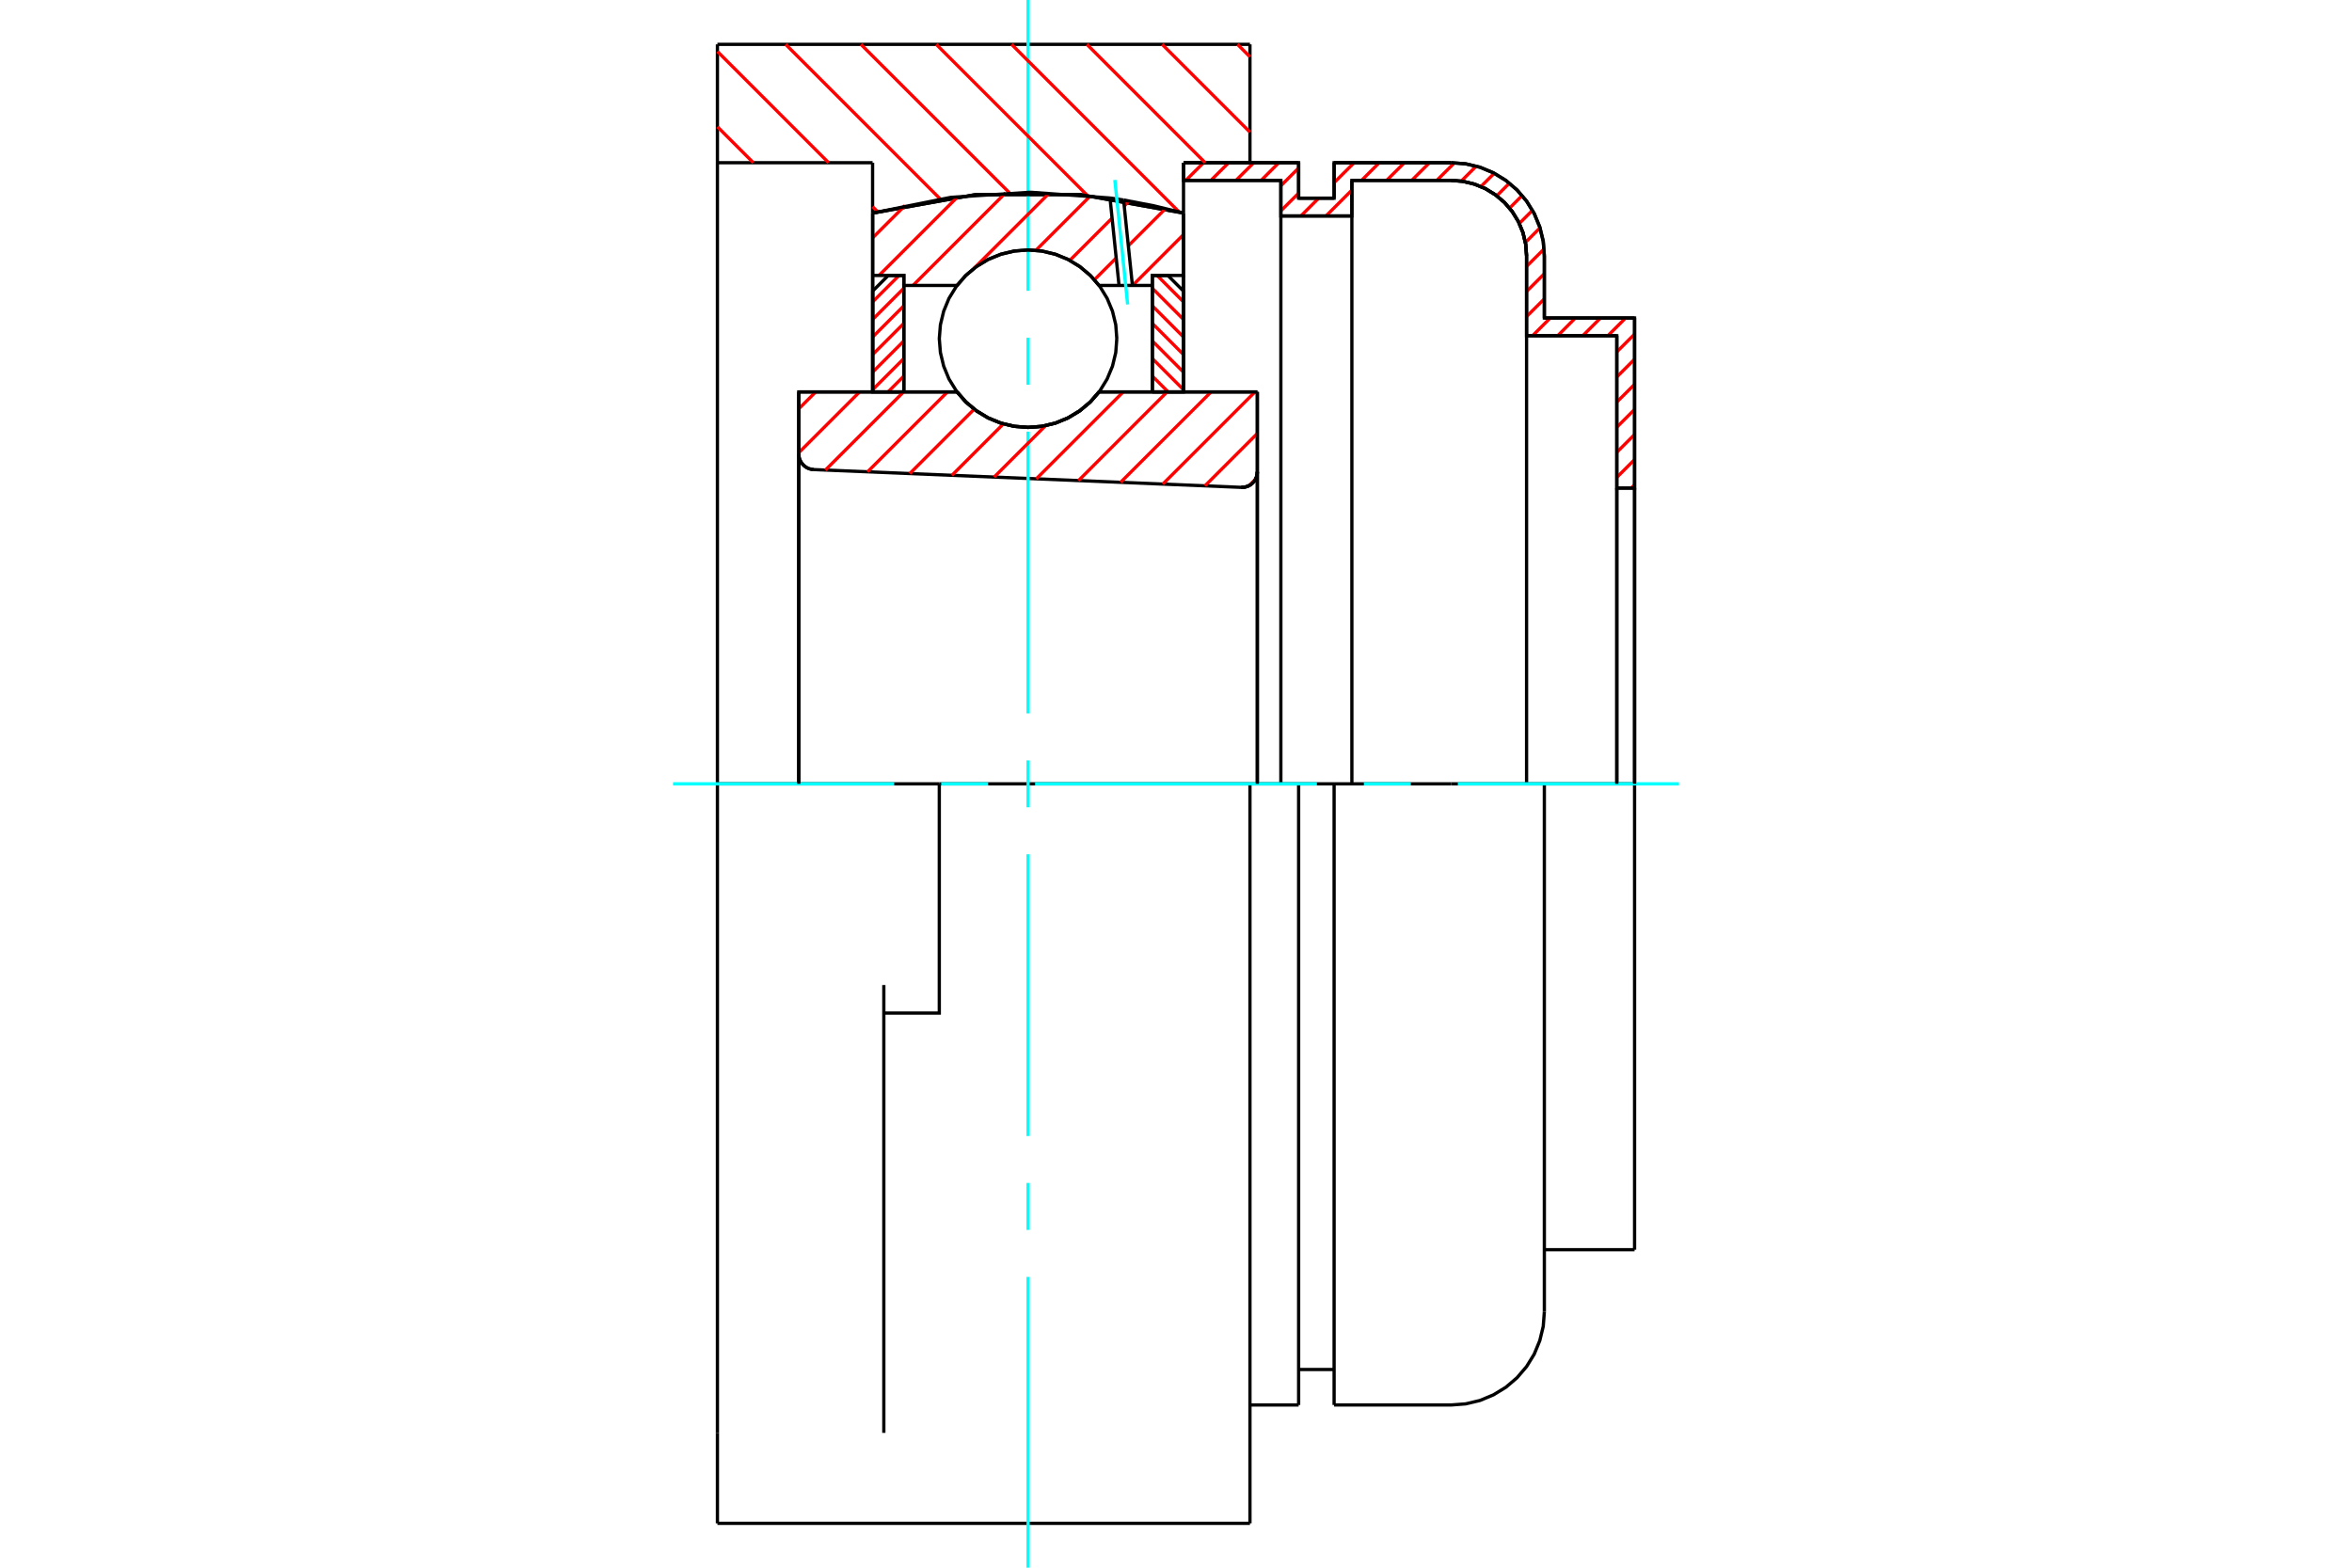 <?xml version="1.0" standalone="no"?>
<!DOCTYPE svg PUBLIC "-//W3C//DTD SVG 1.1//EN"
	"http://www.w3.org/Graphics/SVG/1.1/DTD/svg11.dtd">
<svg xmlns="http://www.w3.org/2000/svg" height="100%" width="100%" viewBox="0 0 36000 24000">
	<rect x="-1800" y="-1200" width="39600" height="26400" style="fill:#FFF"/>
	<g style="fill:none; fill-rule:evenodd" transform="matrix(1 0 0 1 0 0)">
		<g style="fill:none; stroke:#000; stroke-width:50; shape-rendering:geometricPrecision">
			<polyline points="18998,7461 19036,7460 19073,7452 19109,7439 19142,7420 19172,7395 19198,7367 19218,7334 19233,7299 19242,7262 19245,7224"/>
			<line x1="19245" y1="6000" x2="19245" y2="7224"/>
			<line x1="16823" y1="6000" x2="19245" y2="6000"/>
			<polyline points="14649,6000 14787,6158 14949,6292 15128,6400 15323,6479 15527,6527 15736,6543 15945,6527 16149,6479 16343,6400 16523,6292 16684,6158 16823,6000"/>
			<line x1="12226" y1="6000" x2="14649" y2="6000"/>
			<line x1="12226" y1="6951" x2="12226" y2="6000"/>
			<polyline points="12226,6951 12229,6987 12237,7023 12251,7056 12270,7088 12293,7116 12320,7140 12350,7160 12383,7175 12418,7184 12454,7189"/>
			<line x1="18998" y1="7461" x2="12454" y2="7189"/>
			<line x1="19245" y1="7224" x2="19245" y2="12000"/>
			<line x1="12226" y1="6951" x2="12226" y2="12000"/>
			<polyline points="18998,7461 19036,7460 19073,7452 19109,7439 19142,7420 19172,7395 19198,7367 19218,7334 19233,7299 19242,7262 19245,7224"/>
			<line x1="14377" y1="12000" x2="10981" y2="12000"/>
			<line x1="19132" y1="12000" x2="14377" y2="12000"/>
			<line x1="13356" y1="2491" x2="10981" y2="2491"/>
			<line x1="13356" y1="3262" x2="13356" y2="2491"/>
			<polyline points="18115,3262 16537,2979 14934,2979 13356,3262"/>
			<line x1="18115" y1="2491" x2="18115" y2="3262"/>
			<line x1="19132" y1="679" x2="19132" y2="2491"/>
			<line x1="10981" y1="679" x2="19132" y2="679"/>
			<line x1="10981" y1="2491" x2="10981" y2="679"/>
			<line x1="19132" y1="12000" x2="19132" y2="23321"/>
			<line x1="18115" y1="3262" x2="18115" y2="6000"/>
			<line x1="10981" y1="23321" x2="10981" y2="21936"/>
			<line x1="13356" y1="6000" x2="13356" y2="3262"/>
			<line x1="10981" y1="12000" x2="10981" y2="2491"/>
			<polyline points="10981,21936 10981,15080 10981,12000"/>
			<line x1="13528" y1="21936" x2="13528" y2="15080"/>
			<polyline points="13528,15509 14377,15509 14377,12000"/>
			<line x1="10981" y1="23321" x2="19132" y2="23321"/>
			<line x1="25019" y1="7472" x2="24747" y2="7472"/>
			<line x1="25019" y1="4868" x2="25019" y2="7472"/>
			<line x1="23638" y1="4868" x2="25019" y2="4868"/>
			<line x1="23638" y1="3917" x2="23638" y2="4868"/>
			<polyline points="23638,3917 23621,3694 23568,3476 23483,3269 23366,3079 23220,2908 23050,2763 22859,2646 22653,2560 22435,2508 22212,2491"/>
			<line x1="20420" y1="2491" x2="22212" y2="2491"/>
			<line x1="20420" y1="3034" x2="20420" y2="2491"/>
			<line x1="19877" y1="3034" x2="20420" y2="3034"/>
			<line x1="19877" y1="2491" x2="19877" y2="3034"/>
			<line x1="18115" y1="2491" x2="19877" y2="2491"/>
			<line x1="19605" y1="2762" x2="18115" y2="2762"/>
			<line x1="19605" y1="3306" x2="19605" y2="2762"/>
			<line x1="20692" y1="3306" x2="19605" y2="3306"/>
			<line x1="20692" y1="2762" x2="20692" y2="3306"/>
			<line x1="22212" y1="2762" x2="20692" y2="2762"/>
			<polyline points="23366,3917 23352,3736 23310,3560 23241,3393 23146,3238 23028,3100 22890,2983 22736,2888 22569,2819 22392,2776 22212,2762"/>
			<line x1="23366" y1="5140" x2="23366" y2="3917"/>
			<line x1="24747" y1="5140" x2="23366" y2="5140"/>
			<line x1="24747" y1="7472" x2="24747" y2="5140"/>
			<line x1="19877" y1="12000" x2="19132" y2="12000"/>
			<line x1="20420" y1="12000" x2="19877" y2="12000"/>
			<line x1="22212" y1="12000" x2="20420" y2="12000"/>
			<line x1="23638" y1="12000" x2="22212" y2="12000"/>
			<line x1="25019" y1="12000" x2="23638" y2="12000"/>
			<line x1="24747" y1="12000" x2="24747" y2="7472"/>
			<line x1="23366" y1="12000" x2="23366" y2="5140"/>
			<line x1="25019" y1="12000" x2="25019" y2="7472"/>
			<line x1="25019" y1="12000" x2="25019" y2="19132"/>
			<line x1="20692" y1="12000" x2="20692" y2="3306"/>
			<line x1="19605" y1="12000" x2="19605" y2="3306"/>
			<line x1="19877" y1="12000" x2="19877" y2="21509"/>
			<line x1="20420" y1="12000" x2="20420" y2="21509"/>
			<line x1="23638" y1="12000" x2="23638" y2="20083"/>
			<polyline points="23366,3917 23352,3736 23310,3560 23241,3393 23146,3238 23028,3100 22890,2983 22736,2888 22569,2819 22392,2776 22212,2762"/>
			<line x1="19877" y1="20966" x2="20420" y2="20966"/>
			<polyline points="20420,21509 22212,21509 22435,21492 22653,21440 22859,21354 23050,21237 23220,21092 23366,20921 23483,20731 23568,20524 23621,20306 23638,20083"/>
			<line x1="23638" y1="19132" x2="25019" y2="19132"/>
			<line x1="19132" y1="21509" x2="19877" y2="21509"/>
		</g>
		<g style="fill:none; stroke:#0FF; stroke-width:50; shape-rendering:geometricPrecision">
			<line x1="15736" y1="24000" x2="15736" y2="19548"/>
			<line x1="15736" y1="18829" x2="15736" y2="18110"/>
			<line x1="15736" y1="17392" x2="15736" y2="13078"/>
			<line x1="15736" y1="12359" x2="15736" y2="11641"/>
			<line x1="15736" y1="10922" x2="15736" y2="6608"/>
			<line x1="15736" y1="5890" x2="15736" y2="5171"/>
			<line x1="15736" y1="4452" x2="15736" y2="0"/>
			<line x1="10302" y1="12000" x2="13687" y2="12000"/>
			<line x1="14406" y1="12000" x2="15125" y2="12000"/>
			<line x1="15843" y1="12000" x2="20157" y2="12000"/>
			<line x1="20875" y1="12000" x2="21594" y2="12000"/>
			<line x1="22313" y1="12000" x2="25698" y2="12000"/>
		</g>
		<g style="fill:none; stroke:#F00; stroke-width:50; shape-rendering:geometricPrecision">
			<line x1="25019" y1="7421" x2="24968" y2="7472"/>
			<line x1="25019" y1="7036" x2="24747" y2="7308"/>
			<line x1="25019" y1="6652" x2="24747" y2="6924"/>
			<line x1="25019" y1="6268" x2="24747" y2="6540"/>
			<line x1="25019" y1="5884" x2="24747" y2="6155"/>
			<line x1="25019" y1="5499" x2="24747" y2="5771"/>
			<line x1="25019" y1="5115" x2="24747" y2="5387"/>
			<line x1="24882" y1="4868" x2="24610" y2="5140"/>
			<line x1="24498" y1="4868" x2="24226" y2="5140"/>
			<line x1="24113" y1="4868" x2="23842" y2="5140"/>
			<line x1="23729" y1="4868" x2="23457" y2="5140"/>
			<line x1="23638" y1="4575" x2="23366" y2="4846"/>
			<line x1="23638" y1="4190" x2="23366" y2="4462"/>
			<line x1="23634" y1="3811" x2="23366" y2="4078"/>
			<line x1="23572" y1="3488" x2="23348" y2="3712"/>
			<line x1="23456" y1="3220" x2="23255" y2="3421"/>
			<line x1="23298" y1="2993" x2="23106" y2="3186"/>
			<line x1="23103" y1="2804" x2="22910" y2="2998"/>
			<line x1="22871" y1="2653" x2="22667" y2="2856"/>
			<line x1="22595" y1="2544" x2="22366" y2="2773"/>
			<line x1="22263" y1="2492" x2="21992" y2="2762"/>
			<line x1="21880" y1="2491" x2="21608" y2="2762"/>
			<line x1="21496" y1="2491" x2="21224" y2="2762"/>
			<line x1="20692" y1="3294" x2="20681" y2="3306"/>
			<line x1="21111" y1="2491" x2="20840" y2="2762"/>
			<line x1="20692" y1="2910" x2="20296" y2="3306"/>
			<line x1="20727" y1="2491" x2="20420" y2="2797"/>
			<line x1="20184" y1="3034" x2="19912" y2="3306"/>
			<line x1="19877" y1="2957" x2="19605" y2="3228"/>
			<line x1="19877" y1="2572" x2="19605" y2="2844"/>
			<line x1="19574" y1="2491" x2="19303" y2="2762"/>
			<line x1="19190" y1="2491" x2="18918" y2="2762"/>
			<line x1="18806" y1="2491" x2="18534" y2="2762"/>
			<line x1="18422" y1="2491" x2="18150" y2="2762"/>
		</g>
		<g style="fill:none; stroke:#000; stroke-width:50; shape-rendering:geometricPrecision">
			<polyline points="18115,2491 19877,2491 19877,3034 20420,3034 20420,2491 22212,2491"/>
			<polyline points="23638,3917 23621,3694 23568,3476 23483,3269 23366,3079 23220,2908 23050,2763 22859,2646 22653,2560 22435,2508 22212,2491"/>
			<polyline points="23638,3917 23638,4868 25019,4868 25019,7472 24747,7472 24747,5140 23366,5140 23366,3917 23352,3736 23310,3560 23241,3393 23146,3238 23028,3100 22890,2983 22736,2888 22569,2819 22392,2776 22212,2762 20692,2762 20692,3306 19605,3306 19605,2762 18115,2762 18115,2491"/>
			<line x1="25019" y1="12000" x2="25019" y2="7472"/>
			<line x1="24747" y1="7472" x2="24747" y2="12000"/>
		</g>
		<g style="fill:none; stroke:#F00; stroke-width:50; shape-rendering:geometricPrecision">
			<line x1="18941" y1="679" x2="19132" y2="870"/>
			<line x1="17788" y1="679" x2="19132" y2="2023"/>
			<line x1="16636" y1="679" x2="18447" y2="2491"/>
			<line x1="15483" y1="679" x2="18049" y2="3246"/>
			<line x1="14330" y1="679" x2="16644" y2="2993"/>
			<line x1="13177" y1="679" x2="15450" y2="2951"/>
			<line x1="12025" y1="679" x2="14393" y2="3048"/>
			<line x1="10981" y1="788" x2="12683" y2="2491"/>
			<line x1="13356" y1="3164" x2="13434" y2="3242"/>
			<line x1="10981" y1="1941" x2="11531" y2="2491"/>
		</g>
		<g style="fill:none; stroke:#000; stroke-width:50; shape-rendering:geometricPrecision">
			<polyline points="18115,3262 16537,2979 14934,2979 13356,3262"/>
		</g>
		<g style="fill:none; stroke:#F00; stroke-width:50; shape-rendering:geometricPrecision">
			<line x1="13761" y1="4217" x2="13358" y2="4620"/>
			<line x1="13834" y1="4413" x2="13358" y2="4889"/>
			<line x1="13834" y1="4682" x2="13358" y2="5158"/>
			<line x1="13834" y1="4951" x2="13358" y2="5427"/>
			<line x1="13834" y1="5220" x2="13358" y2="5696"/>
			<line x1="13834" y1="5489" x2="13358" y2="5965"/>
			<line x1="13834" y1="5758" x2="13592" y2="6000"/>
		</g>
		<g style="fill:none; stroke:#000; stroke-width:50; shape-rendering:geometricPrecision">
			<polyline points="13834,6000 13834,4217 13596,4217 13358,4455 13358,6000 13834,6000"/>
		</g>
		<g style="fill:none; stroke:#F00; stroke-width:50; shape-rendering:geometricPrecision">
			<line x1="17711" y1="4217" x2="18113" y2="4620"/>
			<line x1="17638" y1="4413" x2="18113" y2="4889"/>
			<line x1="17638" y1="4682" x2="18113" y2="5158"/>
			<line x1="17638" y1="4951" x2="18113" y2="5427"/>
			<line x1="17638" y1="5220" x2="18113" y2="5696"/>
			<line x1="17638" y1="5489" x2="18113" y2="5965"/>
			<line x1="17638" y1="5758" x2="17880" y2="6000"/>
		</g>
		<g style="fill:none; stroke:#000; stroke-width:50; shape-rendering:geometricPrecision">
			<polyline points="17638,6000 17638,4217 17875,4217 18113,4455 18113,6000 17638,6000"/>
			<polyline points="17094,5185 17078,4972 17028,4765 16946,4568 16835,4386 16696,4224 16534,4086 16353,3974 16156,3893 15948,3843 15736,3826 15523,3843 15316,3893 15119,3974 14937,4086 14775,4224 14637,4386 14525,4568 14444,4765 14394,4972 14377,5185 14394,5397 14444,5605 14525,5802 14637,5983 14775,6146 14937,6284 15119,6395 15316,6477 15523,6527 15736,6543 15948,6527 16156,6477 16353,6395 16534,6284 16696,6146 16835,5983 16946,5802 17028,5605 17078,5397 17094,5185"/>
		</g>
		<g style="fill:none; stroke:#F00; stroke-width:50; shape-rendering:geometricPrecision">
			<line x1="18113" y1="3593" x2="17336" y2="4370"/>
			<line x1="17838" y1="3195" x2="17270" y2="3763"/>
			<line x1="17085" y1="3949" x2="16751" y2="4283"/>
			<line x1="17283" y1="3078" x2="17208" y2="3153"/>
			<line x1="17022" y1="3339" x2="16375" y2="3986"/>
			<line x1="16690" y1="2998" x2="15856" y2="3832"/>
			<line x1="16063" y1="2953" x2="14907" y2="4109"/>
			<line x1="14658" y1="4358" x2="14646" y2="4370"/>
			<line x1="15391" y1="2953" x2="13974" y2="4370"/>
			<line x1="14662" y1="3009" x2="13454" y2="4217"/>
			<line x1="13853" y1="3146" x2="13358" y2="3640"/>
		</g>
		<g style="fill:none; stroke:#000; stroke-width:50; shape-rendering:geometricPrecision">
			<polyline points="13358,6000 13358,4217 13358,3261"/>
			<polyline points="16990,3031 15773,2943 14555,3021 13358,3261"/>
			<polyline points="17198,3062 17094,3046 16990,3031"/>
			<polyline points="18113,3261 17658,3150 17198,3062"/>
			<polyline points="18113,3261 18113,4217 17638,4217 17638,4370 17638,6000"/>
			<polyline points="17638,4370 17333,4370 17128,4370 16823,4370 16684,4212 16523,4078 16343,3970 16149,3891 15945,3843 15736,3826 15527,3843 15323,3891 15128,3970 14949,4078 14787,4212 14649,4370 13834,4370 13834,6000"/>
			<polyline points="13834,4370 13834,4217 13358,4217"/>
			<line x1="18113" y1="4217" x2="18113" y2="6000"/>
		</g>
		<g style="fill:none; stroke:#0FF; stroke-width:50; shape-rendering:geometricPrecision">
			<line x1="17260" y1="4661" x2="17064" y2="2755"/>
		</g>
		<g style="fill:none; stroke:#000; stroke-width:50; shape-rendering:geometricPrecision">
			<line x1="17128" y1="4370" x2="16990" y2="3031"/>
			<line x1="17333" y1="4370" x2="17198" y2="3062"/>
		</g>
		<g style="fill:none; stroke:#F00; stroke-width:50; shape-rendering:geometricPrecision">
			<line x1="19216" y1="7338" x2="19122" y2="7432"/>
			<line x1="19245" y1="6636" x2="18443" y2="7438"/>
			<line x1="19209" y1="6000" x2="17798" y2="7411"/>
			<line x1="18537" y1="6000" x2="17152" y2="7384"/>
			<line x1="17864" y1="6000" x2="16507" y2="7358"/>
			<line x1="17192" y1="6000" x2="15861" y2="7331"/>
			<line x1="16003" y1="6517" x2="15216" y2="7304"/>
			<line x1="15358" y1="6489" x2="14570" y2="7277"/>
			<line x1="14911" y1="6264" x2="13925" y2="7250"/>
			<line x1="14502" y1="6000" x2="13279" y2="7223"/>
			<line x1="13830" y1="6000" x2="12634" y2="7196"/>
			<line x1="13157" y1="6000" x2="12226" y2="6931"/>
			<line x1="12485" y1="6000" x2="12226" y2="6259"/>
		</g>
		<g style="fill:none; stroke:#000; stroke-width:50; shape-rendering:geometricPrecision">
			<polyline points="12226,6951 12229,6987 12237,7023 12251,7056 12270,7088 12293,7116 12320,7140 12350,7160 12383,7175 12418,7184 12454,7189"/>
			<polyline points="18998,7461 19036,7460 19073,7452 19109,7439 19142,7420 19172,7395 19198,7367 19218,7334 19233,7299 19242,7262 19245,7224"/>
			<polyline points="19245,6000 18770,6000 16823,6000"/>
			<polyline points="14649,6000 14787,6158 14949,6292 15128,6400 15323,6479 15527,6527 15736,6543 15945,6527 16149,6479 16343,6400 16523,6292 16684,6158 16823,6000"/>
			<polyline points="14649,6000 12702,6000 12226,6000 12226,12000"/>
			<line x1="19245" y1="12000" x2="19245" y2="6000"/>
		</g>
	</g>
</svg>
